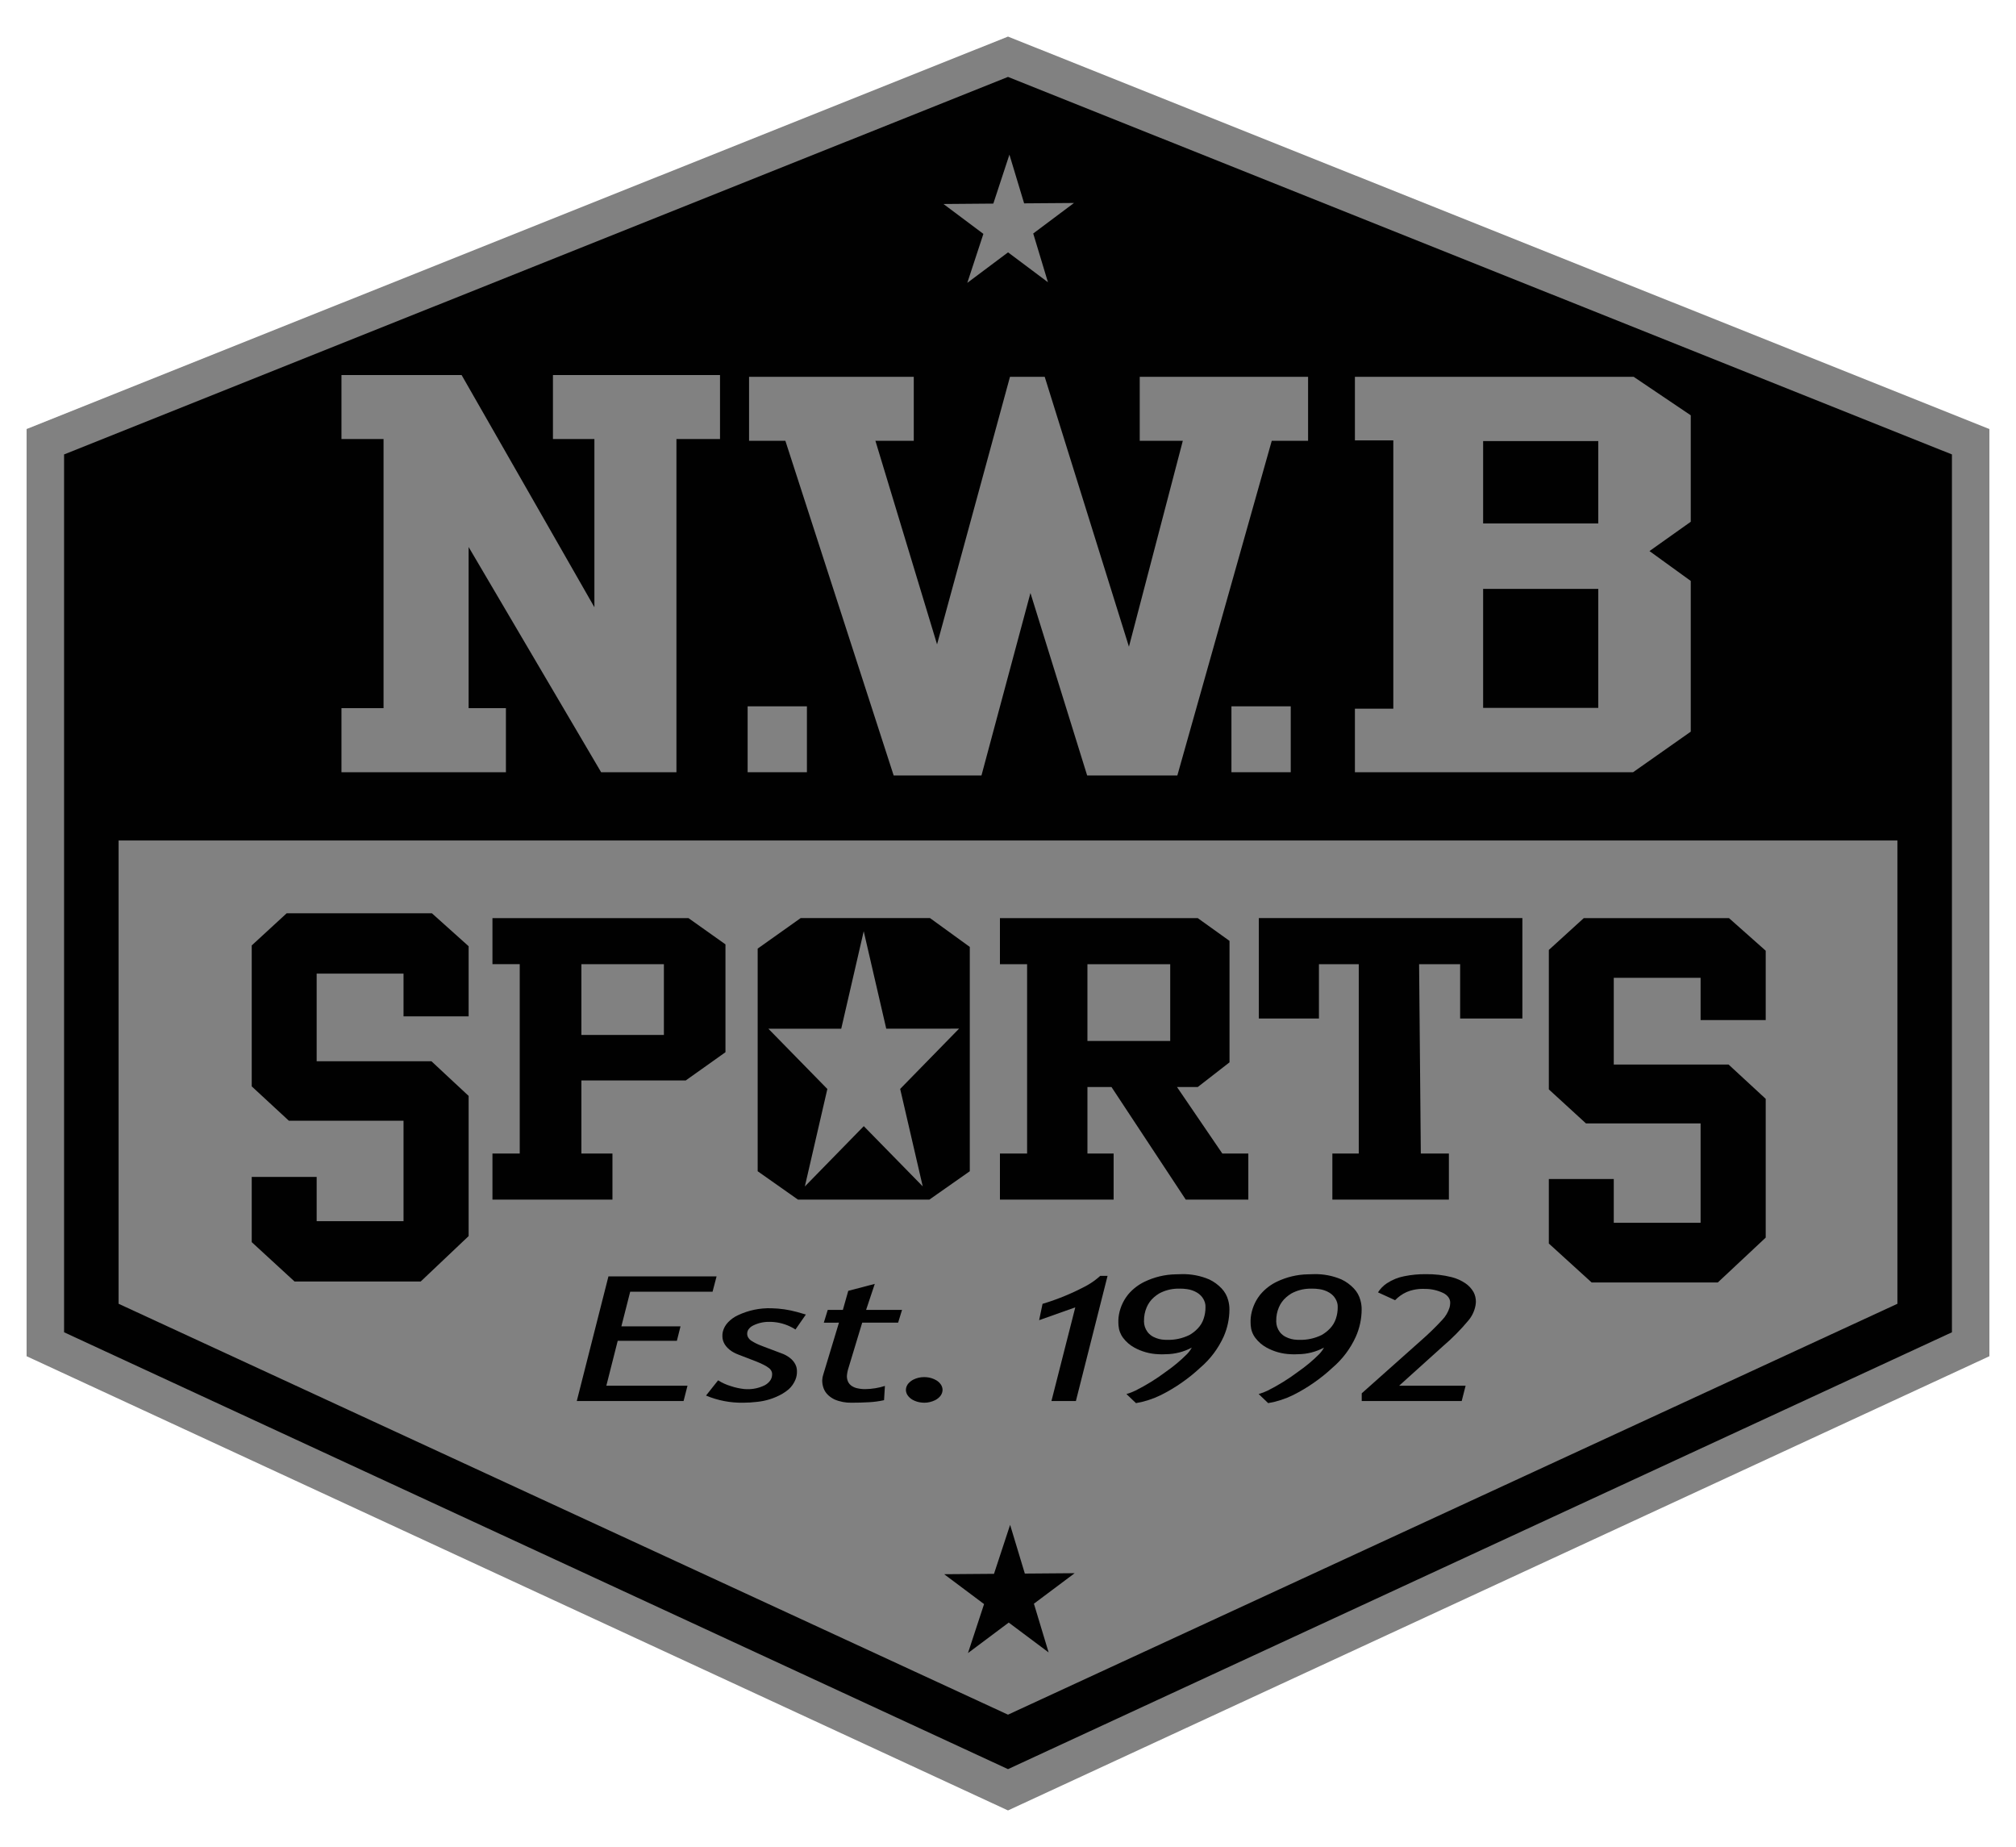 <?xml version="1.0" encoding="utf-8"?>
<!-- Generator: Adobe Illustrator 16.0.0, SVG Export Plug-In . SVG Version: 6.00 Build 0)  -->
<!DOCTYPE svg PUBLIC "-//W3C//DTD SVG 1.1//EN" "http://www.w3.org/Graphics/SVG/1.1/DTD/svg11.dtd">
<svg version="1.1" id="Layer_1" xmlns="http://www.w3.org/2000/svg" xmlns:xlink="http://www.w3.org/1999/xlink" x="0px" y="0px"
	 width="125px" height="114.5px" viewBox="0 0 125 114.5" enable-background="new 0 0 125 114.5" xml:space="preserve">
<g>
	<polygon fill="#818181" points="122.005,84.699 123.351,84.075 123.351,26.597 62.5,2.267 1.649,26.597 1.649,84.075 62.5,112.233 
			"/>
	<polygon fill="#010101" points="121.028,82.591 121.028,28.171 62.5,4.768 3.973,28.171 3.973,82.591 62.5,109.673 	"/>
	<polygon fill="#818181" points="117.647,80.824 117.647,52.104 7.354,52.104 7.354,80.824 62.5,106.296 	"/>
	<polygon fill="#010101" points="15.608,58.61 15.608,67.347 17.91,69.476 25.02,69.476 25.02,75.702 19.634,75.702 19.634,72.96 
		15.608,72.96 15.608,77.003 18.262,79.442 26.087,79.442 29.057,76.628 29.057,67.939 26.752,65.79 19.634,65.79 19.634,60.355 
		25.02,60.355 25.02,63.005 29.057,63.005 29.057,58.659 26.778,56.615 17.776,56.615 	"/>
	<polygon fill="#818181" points="64.064,14.475 66.592,12.583 63.5,12.606 62.588,9.586 61.59,12.621 58.499,12.646 60.974,14.499 
		59.976,17.536 62.503,15.644 64.977,17.496 	"/>
	<polygon fill="#010101" points="30.534,74.368 37.974,74.368 37.974,71.509 36.049,71.509 36.049,66.979 42.52,66.979 
		44.982,65.229 44.982,58.544 42.688,56.916 30.534,56.916 30.534,59.771 32.226,59.771 32.226,71.509 30.534,71.509 	"/>
	<polygon fill="#010101" points="62,56.916 62,59.774 63.684,59.774 63.684,71.509 62,71.509 62,74.368 69.049,74.368 
		69.049,71.509 67.425,71.509 67.425,67.388 68.917,67.388 73.522,74.368 77.401,74.368 77.401,71.509 75.788,71.509 72.979,67.388 
		74.265,67.388 76.235,65.857 76.235,58.328 74.265,56.916 	"/>
	<polygon fill="#010101" points="78.053,63.139 81.78,63.139 81.78,59.772 84.249,59.772 84.249,71.509 82.612,71.509 
		82.612,74.368 89.837,74.368 89.837,71.509 88.096,71.509 87.99,59.772 90.535,59.772 90.535,63.139 94.394,63.139 94.394,56.913 
		78.053,56.913 	"/>
	<rect x="36.049" y="59.772" fill="#818181" width="5.115" height="4.387"/>
	<rect x="67.425" y="59.774" fill="#818181" width="5.133" height="4.758"/>
	<polygon fill="#010101" points="96.034,58.889 96.034,67.534 98.335,69.642 105.444,69.642 105.444,75.803 100.06,75.803 
		100.06,73.089 96.034,73.089 96.034,77.089 98.687,79.503 106.511,79.503 109.481,76.722 109.481,68.12 107.177,65.992 
		100.06,65.992 100.06,60.616 105.444,60.616 105.444,63.236 109.481,63.236 109.481,58.937 107.204,56.916 98.201,56.916 	"/>
	<rect x="76.354" y="43.787" fill="#818181" width="3.677" height="4.085"/>
	<polygon fill="#818181" points="21.172,47.873 31.369,47.873 31.369,43.9 29.056,43.9 29.056,33.91 32.333,39.478 37.273,47.873 
		41.942,47.873 41.942,27.218 44.644,27.218 44.644,23.25 34.285,23.25 34.285,27.218 36.855,27.218 36.855,37.644 33.251,31.341 
		28.621,23.25 21.172,23.25 21.172,27.218 23.781,27.218 23.781,43.9 21.172,43.9 	"/>
	<polygon fill="#818181" points="46.445,23.359 46.445,27.326 48.696,27.326 55.411,48.073 60.855,48.073 62.253,42.864 
		63.892,36.762 66.017,43.596 67.408,48.073 73,48.073 78.854,27.326 81.106,27.326 81.106,23.359 70.668,23.359 70.668,27.326 
		73.339,27.326 72.381,30.989 69.999,40.091 66.332,28.342 64.776,23.359 62.623,23.359 58.705,37.728 58.101,39.945 55.372,30.934 
		54.279,27.326 56.657,27.326 56.657,23.359 	"/>
	<path fill="#818181" d="M91.96,32.449v-5.106h7.139v5.106H91.96z M91.96,36.507h7.139v7.378H91.96V36.507z M84.01,47.873h17.246
		l3.578-2.516v-9.343l-2.56-1.852l2.56-1.817v-6.599l-3.539-2.386H84.01v3.939h2.381v16.635H84.01V47.873z"/>
	<rect x="46.356" y="43.787" fill="#818181" width="3.676" height="4.085"/>
	<path fill="#010101" d="M84.435,86.852h6.197l0.242-0.949h-4.121l2.713-2.446c0.57-0.486,1.099-1.019,1.578-1.594
		c0.227-0.268,0.379-0.589,0.443-0.932c0.013-0.075,0.021-0.151,0.024-0.228c0.002-0.212-0.048-0.421-0.146-0.606
		c-0.123-0.213-0.291-0.395-0.493-0.534c-0.263-0.181-0.556-0.313-0.866-0.39c-0.521-0.131-1.057-0.192-1.596-0.184
		c-0.445-0.005-0.891,0.037-1.33,0.125c-0.387,0.072-0.757,0.223-1.086,0.439c-0.223,0.148-0.41,0.34-0.553,0.564l1.061,0.485
		c0.098-0.103,0.206-0.196,0.32-0.277c0.246-0.179,0.526-0.303,0.824-0.364c0.191-0.041,0.387-0.062,0.582-0.061l0.149,0.003
		c0.383,0.001,0.761,0.088,1.106,0.252c0.113,0.054,0.215,0.132,0.297,0.228c0.068,0.08,0.113,0.179,0.132,0.283
		c0.006,0.033,0.007,0.066,0.007,0.1c-0.001,0.096-0.014,0.191-0.038,0.282c-0.091,0.296-0.251,0.567-0.469,0.79
		c-0.417,0.45-0.858,0.877-1.321,1.281l-3.658,3.256V86.852z"/>
	<path fill="#010101" d="M82.944,81.036c0.002,0.238-0.035,0.477-0.111,0.705c-0.076,0.234-0.205,0.448-0.377,0.623
		c-0.148,0.155-0.32,0.288-0.506,0.395c-0.43,0.211-0.906,0.316-1.386,0.302l-0.138-0.003c-0.247-0.008-0.49-0.069-0.71-0.182
		c-0.132-0.066-0.247-0.16-0.341-0.271l-0.035-0.048c-0.133-0.182-0.204-0.399-0.209-0.624l0.001-0.043
		c-0.006-0.289,0.05-0.578,0.163-0.843c0.102-0.24,0.256-0.455,0.455-0.627c0.098-0.084,0.203-0.164,0.314-0.231
		c0.344-0.187,0.725-0.289,1.114-0.302c0.058-0.002,0.115-0.004,0.173-0.002c0.148-0.002,0.298,0.011,0.445,0.031
		c0.225,0.029,0.441,0.105,0.636,0.223c0.078,0.049,0.15,0.104,0.216,0.171c0.121,0.123,0.21,0.274,0.261,0.44
		C82.937,80.843,82.948,80.938,82.944,81.036 M78.632,86.983c0.535-0.09,1.054-0.259,1.541-0.496
		c0.895-0.449,1.722-1.023,2.455-1.707c0.615-0.525,1.107-1.182,1.441-1.921c0.233-0.526,0.355-1.095,0.359-1.67
		c0.002-0.2-0.023-0.397-0.079-0.589c-0.071-0.27-0.21-0.52-0.403-0.723c-0.219-0.233-0.48-0.424-0.771-0.562
		c-0.539-0.229-1.121-0.343-1.709-0.327l-0.372,0.01c-0.668,0.012-1.325,0.17-1.926,0.459c-0.385,0.185-0.727,0.447-1.003,0.771
		l-0.051,0.062c-0.31,0.398-0.504,0.877-0.562,1.377c-0.011,0.111-0.015,0.222-0.011,0.334l0.008,0.176
		c0.021,0.279,0.121,0.547,0.293,0.77c0.187,0.245,0.422,0.447,0.691,0.594c0.454,0.248,0.957,0.389,1.475,0.41
		c0.076,0.006,0.152,0.008,0.23,0.008c0.082,0,0.164-0.002,0.247-0.008c0.562-0.004,1.114-0.145,1.608-0.41
		c-0.08,0.146-0.178,0.279-0.293,0.4c-0.404,0.406-0.846,0.773-1.318,1.1c-0.587,0.442-1.213,0.829-1.869,1.159
		c-0.184,0.091-0.376,0.164-0.572,0.22L78.632,86.983z"/>
	<path fill="#010101" d="M74.745,81.036c0.002,0.238-0.035,0.477-0.111,0.705c-0.074,0.234-0.205,0.448-0.377,0.623
		c-0.148,0.155-0.318,0.288-0.506,0.395c-0.43,0.211-0.904,0.316-1.385,0.302l-0.137-0.003c-0.248-0.008-0.491-0.069-0.712-0.182
		c-0.131-0.066-0.247-0.16-0.341-0.271l-0.035-0.048c-0.132-0.182-0.205-0.399-0.209-0.624l0.001-0.043
		c-0.005-0.289,0.051-0.578,0.164-0.843c0.101-0.24,0.256-0.455,0.454-0.627c0.098-0.084,0.203-0.164,0.315-0.231
		c0.343-0.187,0.724-0.289,1.114-0.302c0.057-0.002,0.115-0.004,0.173-0.002c0.149-0.002,0.298,0.011,0.444,0.031
		c0.225,0.029,0.441,0.105,0.636,0.223c0.079,0.049,0.15,0.104,0.216,0.171c0.121,0.123,0.211,0.274,0.262,0.44
		C74.738,80.843,74.75,80.938,74.745,81.036 M70.435,86.983c0.534-0.09,1.053-0.259,1.539-0.496
		c0.896-0.449,1.723-1.023,2.455-1.707c0.616-0.525,1.107-1.182,1.443-1.921c0.232-0.526,0.354-1.095,0.358-1.67
		c0.002-0.2-0.024-0.397-0.079-0.589c-0.072-0.27-0.211-0.52-0.403-0.723c-0.22-0.233-0.481-0.424-0.771-0.562
		c-0.54-0.229-1.122-0.343-1.709-0.327l-0.373,0.01c-0.667,0.012-1.323,0.17-1.925,0.459c-0.385,0.185-0.727,0.447-1.004,0.771
		l-0.049,0.062c-0.311,0.398-0.506,0.877-0.563,1.377c-0.011,0.111-0.015,0.222-0.011,0.334l0.009,0.176
		c0.021,0.279,0.122,0.547,0.292,0.77c0.187,0.245,0.422,0.447,0.691,0.594c0.453,0.248,0.959,0.389,1.475,0.41
		c0.077,0.006,0.154,0.008,0.23,0.008c0.083,0,0.164-0.002,0.247-0.008c0.562-0.004,1.114-0.145,1.61-0.41
		c-0.081,0.146-0.18,0.279-0.295,0.4c-0.404,0.406-0.846,0.773-1.317,1.1c-0.587,0.442-1.214,0.829-1.87,1.159
		c-0.184,0.091-0.375,0.164-0.572,0.22L70.435,86.983z"/>
	<path fill="#010101" d="M65.194,86.852h1.516l1.963-7.757h-0.455c-0.248,0.227-0.521,0.423-0.814,0.588
		c-0.879,0.475-1.805,0.859-2.762,1.146l-0.212,1.012l2.242-0.795L65.194,86.852z"/>
	<path fill="#010101" d="M57.307,85.37c-0.234-0.003-0.466,0.051-0.676,0.156c-0.117,0.059-0.222,0.141-0.308,0.239
		c-0.071,0.083-0.121,0.184-0.143,0.292c-0.008,0.033-0.011,0.068-0.011,0.104c0.002,0.121,0.04,0.239,0.109,0.34
		c0.076,0.107,0.175,0.197,0.29,0.266c0.18,0.104,0.381,0.164,0.588,0.183c0.05,0.007,0.1,0.009,0.149,0.009
		c0.235,0,0.467-0.055,0.678-0.16c0.117-0.059,0.222-0.14,0.307-0.239c0.077-0.091,0.129-0.201,0.146-0.32l0.006-0.077
		c-0.002-0.121-0.039-0.238-0.108-0.338c-0.077-0.109-0.176-0.199-0.291-0.264c-0.181-0.104-0.381-0.166-0.587-0.184
		C57.407,85.372,57.357,85.37,57.307,85.37"/>
	<path fill="#010101" d="M52.019,81.995l-0.97,3.206c-0.041,0.117-0.063,0.24-0.068,0.365c-0.002,0.168,0.026,0.337,0.085,0.496
		c0.061,0.166,0.16,0.313,0.292,0.433c0.114,0.104,0.243,0.193,0.384,0.26c0.337,0.144,0.699,0.211,1.065,0.203
		c0.361,0,0.722-0.01,1.082-0.031c0.312-0.017,0.622-0.059,0.926-0.127l0.053-0.883c-0.389,0.125-0.795,0.191-1.204,0.197
		c-0.186,0.004-0.371-0.018-0.552-0.062c-0.125-0.032-0.241-0.087-0.345-0.165c-0.069-0.053-0.126-0.118-0.167-0.195
		c-0.061-0.119-0.091-0.251-0.089-0.385l0.001-0.02c0.013-0.166,0.046-0.33,0.098-0.486l0.85-2.807h2.227l0.243-0.792h-2.228
		l0.538-1.612l-1.645,0.432l-0.334,1.181h-0.938l-0.243,0.792H52.019z"/>
	<path fill="#010101" d="M43.776,86.514c0.727,0.306,1.509,0.456,2.296,0.444c0.29,0,0.58-0.018,0.868-0.053
		c0.547-0.054,1.078-0.222,1.557-0.494c0.143-0.082,0.278-0.179,0.405-0.285c0.185-0.168,0.329-0.377,0.422-0.607
		c0.066-0.166,0.096-0.344,0.09-0.523c0-0.143-0.033-0.283-0.097-0.412c-0.083-0.16-0.199-0.299-0.342-0.406
		c-0.163-0.127-0.345-0.223-0.539-0.289l-1.061-0.4c-0.076-0.029-0.152-0.059-0.228-0.089c-0.195-0.075-0.383-0.169-0.558-0.282
		c-0.079-0.051-0.146-0.119-0.195-0.199c-0.044-0.072-0.066-0.152-0.065-0.236c-0.001-0.098,0.027-0.191,0.083-0.271
		c0.059-0.085,0.133-0.154,0.221-0.205l0.067-0.037c0.318-0.157,0.669-0.233,1.023-0.225c0.095,0,0.188,0.004,0.282,0.014
		c0.442,0.043,0.868,0.187,1.247,0.416l0.069,0.045l0.645-0.928c-0.179-0.057-0.357-0.107-0.538-0.156
		c-0.521-0.144-1.059-0.223-1.599-0.234c-0.714-0.022-1.422,0.125-2.066,0.429c-0.235,0.106-0.447,0.258-0.624,0.444
		c-0.156,0.163-0.267,0.363-0.321,0.582c-0.021,0.093-0.031,0.189-0.027,0.285c0,0.048,0.004,0.094,0.011,0.141
		c0.031,0.176,0.108,0.34,0.222,0.479c0.131,0.157,0.292,0.289,0.474,0.383c0.09,0.049,0.183,0.092,0.279,0.127l1.068,0.412
		c0.172,0.066,0.34,0.142,0.505,0.223c0.112,0.054,0.219,0.12,0.317,0.195c0.071,0.052,0.128,0.119,0.168,0.201
		c0.026,0.054,0.04,0.113,0.04,0.177l-0.005,0.088c-0.01,0.12-0.053,0.233-0.125,0.329c-0.081,0.108-0.185,0.197-0.301,0.264
		l-0.057,0.029c-0.331,0.16-0.698,0.238-1.066,0.229c-0.058,0-0.115-0.003-0.173-0.008c-0.283-0.031-0.563-0.091-0.832-0.182
		c-0.279-0.082-0.546-0.203-0.791-0.358L43.776,86.514z"/>
	<polygon fill="#010101" points="39.074,80.077 44.181,80.077 44.431,79.126 37.726,79.126 35.763,86.852 42.385,86.852 
		42.628,85.902 37.596,85.902 38.301,83.12 41.969,83.12 42.195,82.223 38.528,82.223 	"/>
	<polygon fill="#010101" points="64.107,99.417 66.634,97.526 63.544,97.55 62.631,94.529 61.632,97.565 58.542,97.589 
		61.016,99.441 60.018,102.478 62.545,100.587 65.019,102.438 	"/>
	<polygon fill-rule="evenodd" clip-rule="evenodd" fill="#010101" points="46.979,58.806 49.646,56.913 57.662,56.913 
		60.131,58.702 60.131,72.608 57.623,74.368 49.479,74.368 46.979,72.608 	"/>
	<polygon fill="#818181" points="57.213,73.546 55.814,67.505 59.466,63.768 54.951,63.771 53.554,57.73 52.16,63.773 
		47.644,63.775 51.299,67.509 49.904,73.552 53.558,69.813 	"/>
</g>
</svg>
